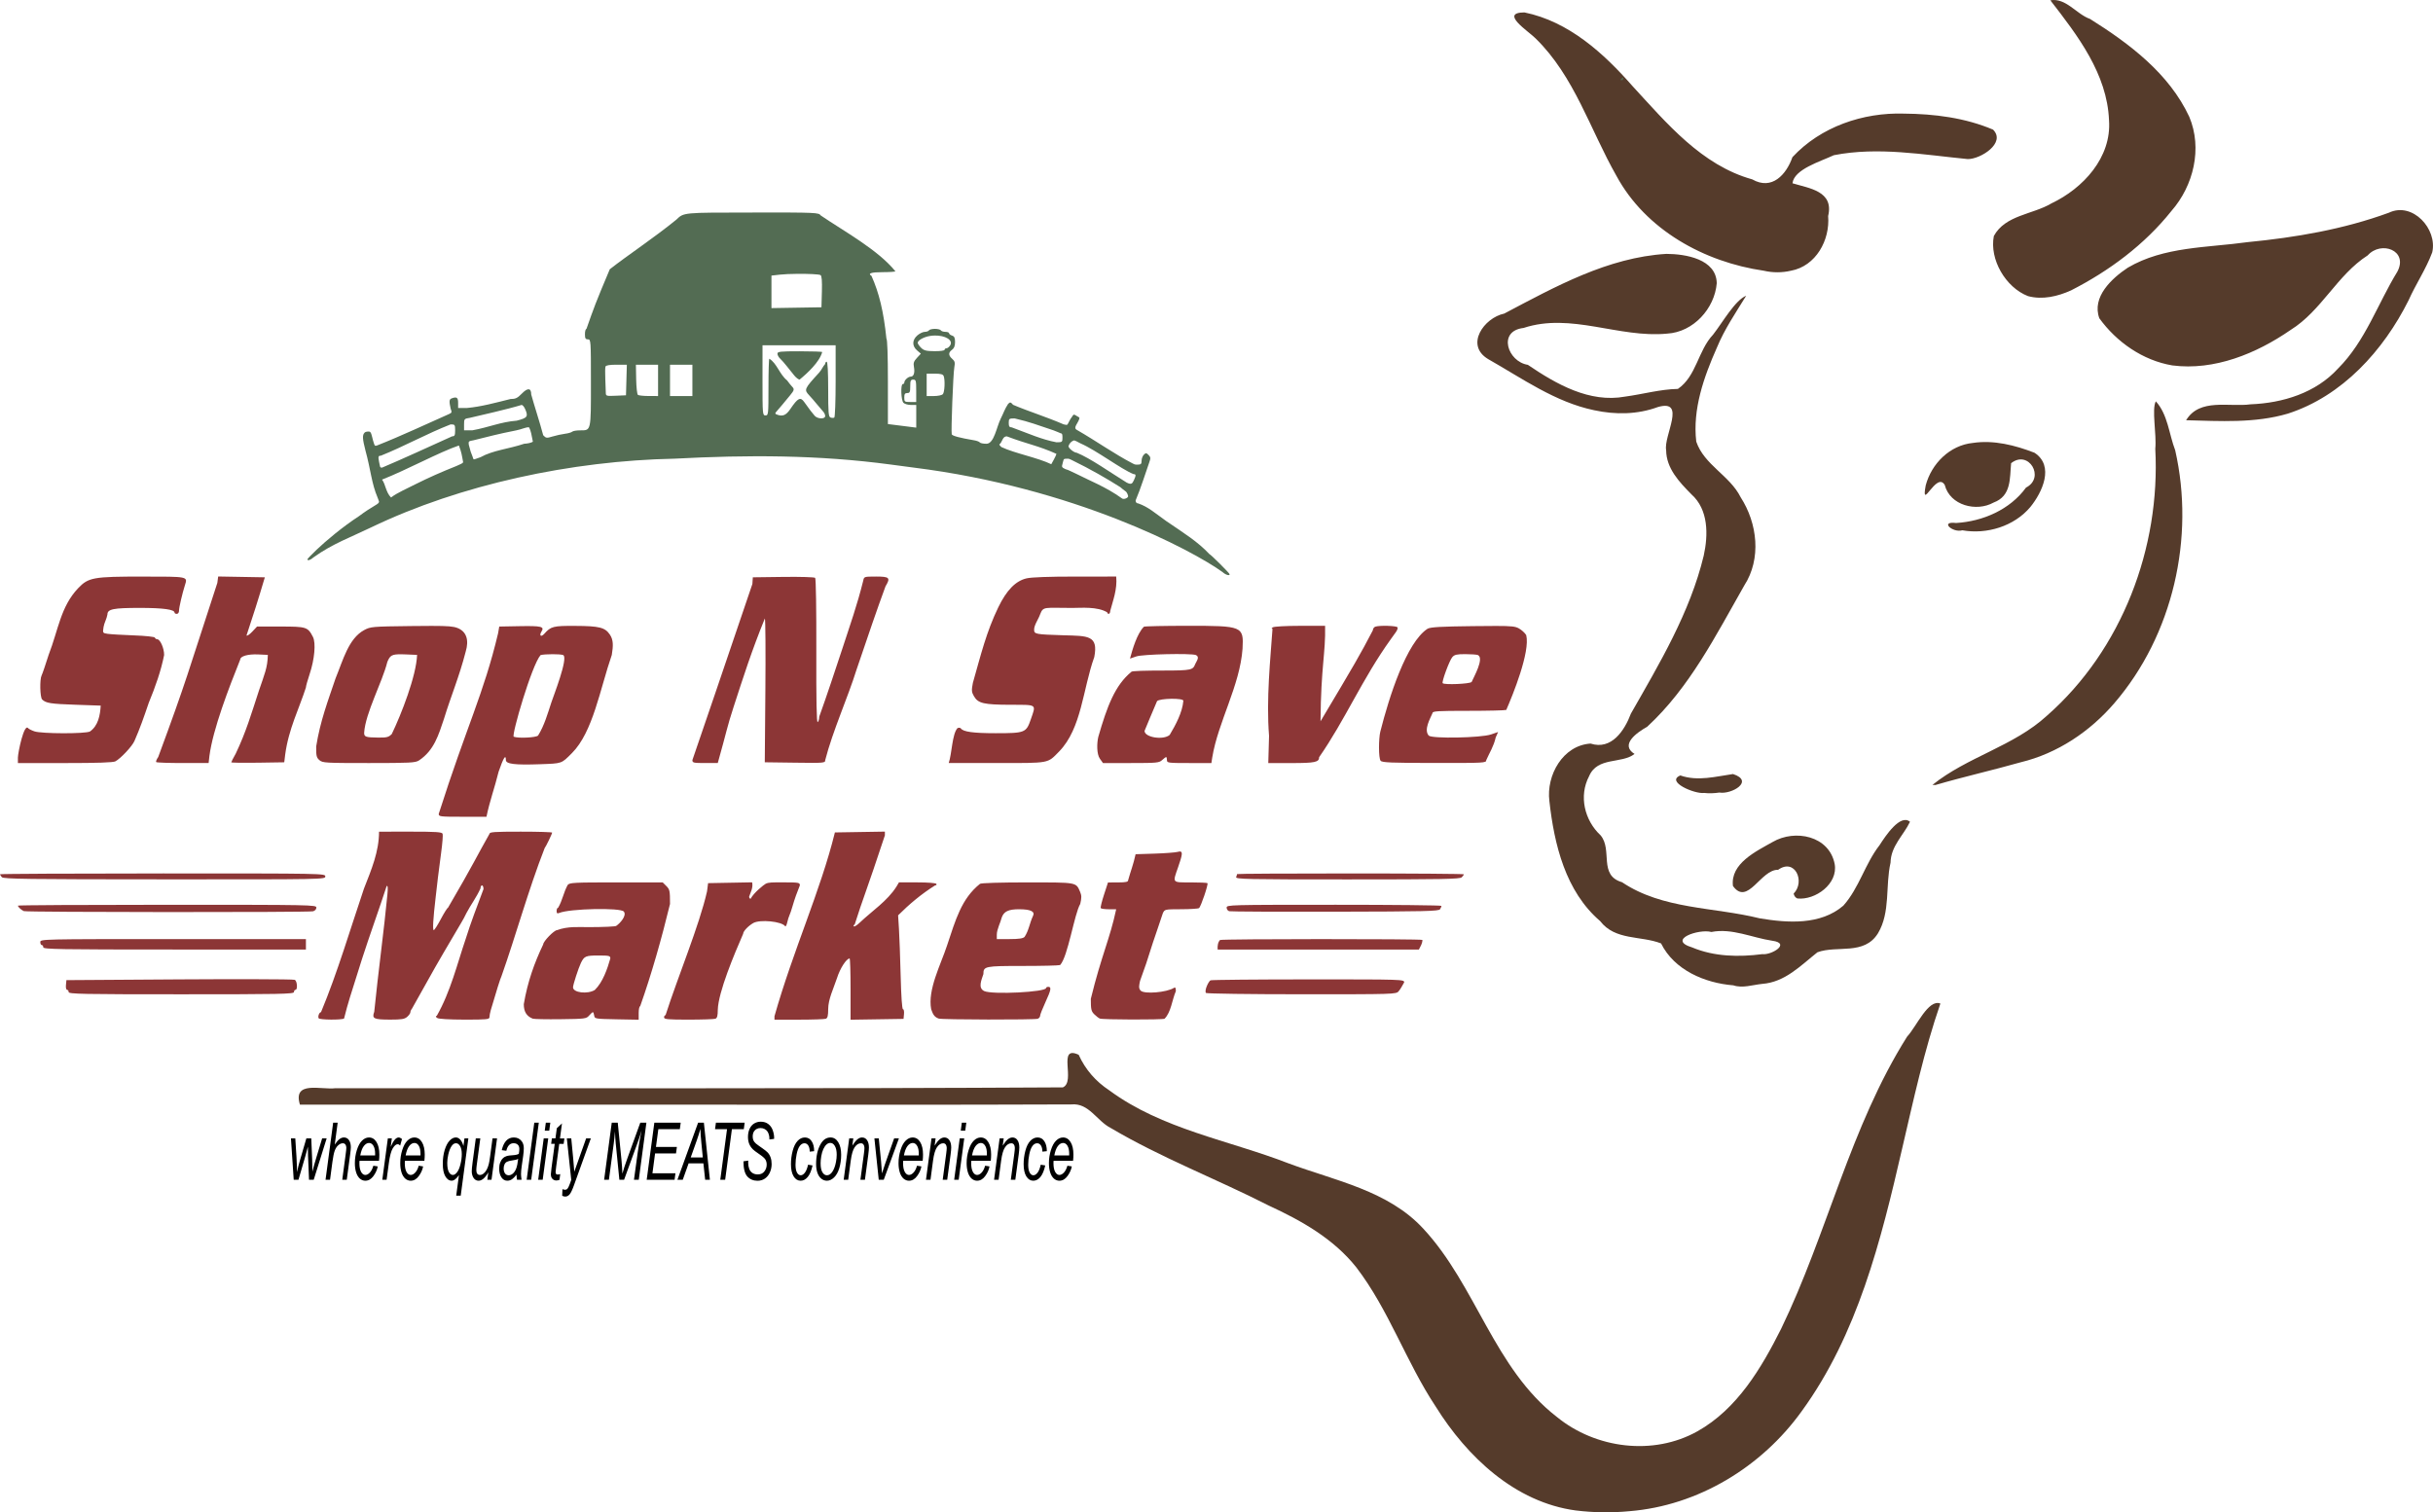 <svg xmlns="http://www.w3.org/2000/svg" width="183.068mm" height="113.819mm" viewBox="0 0 183.068 113.819" version="1.1" id="svg8">
  
  <defs id="defs2"></defs>
  <path id="path1249" style="fill:#8c3636;fill-opacity:1;stroke-width:0.637" d="m 16.416,43.387 -0.062,0.48 c -2.268,6.923 -2.276,7.231 -4.449,13.107 -0.122,0.171 -0.189,0.343 -0.15,0.382 0.039,0.039 0.942,0.071 2.007,0.071 h 1.935 l 0.061,-0.533 c 0.261,-2.015 1.479,-5.17 2.318,-7.257 0,-0.254 0.589,-0.42 1.357,-0.384 l 0.72,0.034 c -0.02,0.964 -0.249,1.449 -0.672,2.695 -0.562,1.713 -0.962,3.098 -1.742,4.733 -0.185,0.328 -0.337,0.624 -0.337,0.657 0,0.033 0.897,0.047 1.993,0.03 l 1.993,-0.031 0.071,-0.58 c 0.254,-1.926 1.055,-3.474 1.557,-5.042 0,-0.097 0.127,-0.556 0.283,-1.019 0.371,-1.106 0.481,-2.345 0.248,-2.796 -0.387,-0.748 -0.488,-0.78 -2.437,-0.78 h -1.769 l -0.356,0.381 c -0.195,0.209 -0.392,0.341 -0.436,0.293 0.491,-1.48 0.875,-2.674 1.379,-4.379 l -1.757,-0.031 z m -5.66,0.006 c -3.744,0 -4.098,0.063 -4.874,0.873 -1.326,1.398 -1.488,3.125 -2.223,5.022 -0.234,0.741 -0.471,1.435 -0.527,1.542 -0.153,0.296 -0.124,1.651 0.039,1.812 0.282,0.278 0.626,0.333 2.498,0.397 l 1.909,0.066 c -0.046,0.733 -0.188,1.511 -0.809,1.947 -0.34,0.182 -3.652,0.174 -4.179,-0.01 -0.221,-0.077 -0.433,-0.185 -0.473,-0.239 -0.305,-0.385 -0.759,1.803 -0.77,2.212 v 0.413 h 3.544 c 2.444,0 3.62,-0.04 3.789,-0.128 0.394,-0.207 1.262,-1.131 1.434,-1.528 0.414,-0.942 0.712,-1.794 1.078,-2.875 0.502,-1.216 0.923,-2.414 1.158,-3.601 0,-0.515 -0.296,-1.186 -0.524,-1.187 -0.072,-3.3e-4 -0.148,-0.053 -0.169,-0.117 -0.023,-0.069 -0.681,-0.14 -1.61,-0.174 -0.864,-0.032 -1.741,-0.084 -1.949,-0.116 -0.375,-0.057 -0.377,-0.062 -0.303,-0.527 0.049,-0.298 0.23,-0.592 0.288,-0.923 0,-0.412 0.43,-0.501 2.439,-0.501 1.761,0 2.613,0.117 2.613,0.359 0,0.049 0.076,0.09 0.168,0.09 0.098,0 0.168,-0.102 0.168,-0.245 0,-0.238 0.242,-1.278 0.447,-1.924 0.206,-0.649 0.262,-0.637 -3.165,-0.637 z m 55.143,0 c -0.875,0 -0.885,0.003 -0.946,0.309 -0.474,1.895 -0.96,3.239 -1.578,5.137 -0.514,1.55 -1.168,3.539 -1.733,5.102 0,0.182 -0.053,0.363 -0.117,0.403 -0.081,0.05 -0.112,-1.605 -0.102,-5.339 0.009,-3.136 -0.028,-5.454 -0.087,-5.514 -0.057,-0.057 -1.117,-0.089 -2.396,-0.072 l -2.294,0.03 -0.035,0.505 c -2.63,7.756 -3.154,9.281 -4.512,13.249 0,0.207 0.075,0.224 0.954,0.224 h 0.955 c 0.681,-2.415 0.683,-2.661 1.187,-4.211 0.732,-2.254 1.366,-4.245 2.356,-6.671 0.046,0.074 0.063,2.54 0.038,5.48 l -0.044,5.346 2.274,0.03 c 2.217,0.03 2.274,0.025 2.274,-0.196 0.556,-2.174 1.704,-4.712 2.358,-6.811 0.842,-2.49 1.577,-4.637 2.178,-6.266 0.392,-0.648 0.306,-0.736 -0.728,-0.736 z m 15.008,0 c -1.987,0 -3.285,0.047 -3.66,0.134 -0.825,0.19 -1.509,0.89 -2.132,2.18 -0.902,1.868 -1.306,3.554 -1.913,5.689 -0.109,0.571 -0.099,0.692 0.087,1.011 0.309,0.531 0.734,0.629 2.754,0.636 2.027,0.007 1.919,-0.07 1.519,1.096 -0.346,1.008 -0.436,1.043 -2.648,1.043 -1.677,0 -2.445,-0.106 -2.614,-0.359 -0.036,-0.054 -0.149,-0.065 -0.253,-0.026 -0.41,0.444 -0.421,1.932 -0.662,2.63 h 3.61 c 4.043,0 3.799,0.045 4.696,-0.866 1.699,-1.745 1.778,-4.685 2.647,-7.113 0.314,-1.64 -0.468,-1.585 -2.313,-1.636 -2.143,-0.068 -2.214,-0.082 -2.214,-0.436 0.004,-0.349 0.332,-0.785 0.449,-1.136 0.241,-0.629 0.319,-0.482 2.436,-0.486 0.657,-3.4e-4 1.87,-0.12 2.617,0.333 0,0.062 0.05,0.112 0.112,0.112 0.062,0 0.113,-0.101 0.113,-0.225 0.199,-0.77 0.542,-1.608 0.449,-2.582 z m 18.799,3.705 -1.881,0.002 c -1.034,10e-4 -1.956,0.051 -2.049,0.111 -0.112,0.073 -0.122,0.109 -0.028,0.111 -0.154,2.246 -0.482,5.281 -0.26,8.058 l -0.058,2.049 h 1.753 c 1.762,0 2.074,-0.066 2.074,-0.441 1.94,-2.782 3.261,-5.921 5.389,-8.878 0.093,-0.138 0.26,-0.371 0.372,-0.518 0.112,-0.147 0.172,-0.318 0.134,-0.38 -0.075,-0.122 -1.383,-0.158 -1.676,-0.045 -0.098,0.037 -0.178,0.159 -0.178,0.27 -1.011,1.932 -1.288,2.401 -3.937,6.848 0.032,-4.16 0.388,-5.089 0.345,-7.186 z m -10.373,3.3e-4 c -1.695,0 -3.162,0.031 -3.26,0.068 -0.521,0.522 -0.859,1.7 -1.048,2.4 0.015,-0.001 0.23,-0.074 0.477,-0.163 0.46,-0.166 4.1,-0.25 4.482,-0.104 0.311,0.143 0.051,0.456 -0.047,0.67 -0.18,0.448 -0.238,0.497 -2.406,0.497 -1.315,0 -2.401,0.026 -2.401,0.097 -1.229,1.005 -1.826,2.587 -2.491,4.899 -0.11,0.464 -0.13,1.287 0.12,1.639 l 0.232,0.326 h 2.105 c 1.949,0 2.122,-0.016 2.346,-0.224 0.133,-0.124 0.268,-0.225 0.302,-0.225 0.034,0 0.061,0.101 0.061,0.225 0,0.214 0.075,0.224 1.672,0.224 h 1.673 l 0.064,-0.421 c 0.439,-2.677 2.082,-5.401 2.28,-8.197 0.087,-1.681 0.012,-1.712 -4.16,-1.712 z m -46.051,0.006 c -1.661,-0.007 -1.828,0.036 -2.327,0.595 -0.247,0.276 -0.407,0.144 -0.209,-0.172 0.234,-0.374 -0.006,-0.432 -1.668,-0.401 l -1.513,0.028 -0.086,0.505 c -1.083,4.561 -2.352,6.946 -4.467,13.593 0,0.207 0.093,0.218 1.796,0.218 h 1.796 c 0.241,-1.182 0.613,-2.167 0.914,-3.394 0.362,-1.048 0.545,-1.344 0.545,-0.879 0,0.305 0.67,0.387 2.586,0.318 1.665,-0.06 1.58,-0.03 2.388,-0.838 1.583,-1.586 2.111,-4.824 2.997,-7.389 0.113,-0.689 0.127,-1.125 -0.144,-1.527 -0.363,-0.54 -0.794,-0.649 -2.61,-0.656 z m -10.788,0.001 c -0.416,-1e-4 -0.93,0.004 -1.57,0.012 -2.927,0.035 -3.037,0.045 -3.52,0.302 -1.184,0.638 -1.593,2.275 -2.155,3.635 -0.575,1.703 -1.154,3.21 -1.458,5.125 -0.007,0.707 0.025,0.84 0.244,1.03 0.238,0.206 0.445,0.218 3.719,0.218 3.111,0 3.499,-0.02 3.772,-0.196 1.146,-0.76 1.477,-1.938 1.876,-3.116 0.529,-1.73 1.152,-3.18 1.636,-5.061 0.273,-0.9 0.052,-1.536 -0.624,-1.794 -0.299,-0.114 -0.674,-0.155 -1.922,-0.155 z m 80.007,0.005 c -0.43,1.4e-4 -0.976,0.005 -1.68,0.013 -2.361,0.027 -3.161,0.071 -3.397,0.191 -1.592,1.018 -2.908,5.149 -3.565,7.755 -0.124,0.496 -0.144,1.995 0.028,2.19 0.116,0.132 0.817,0.16 4.042,0.163 3.789,0.004 3.902,-0.002 3.902,-0.213 0.263,-0.593 0.56,-1.035 0.712,-1.707 l 0.179,-0.409 -0.53,0.182 c -0.758,0.26 -4.446,0.329 -4.687,0.088 -0.392,-0.441 0.107,-1.275 0.284,-1.697 0,-0.145 0.373,-0.168 2.686,-0.168 1.477,0 2.765,-0.031 2.863,-0.068 0.481,-1.099 1.816,-4.377 1.501,-5.632 -0.101,-0.166 -0.351,-0.393 -0.557,-0.506 -0.255,-0.14 -0.493,-0.183 -1.782,-0.183 z m -2.251,2.121 c 0.428,0 0.858,0.031 0.955,0.068 0.492,0.25 -0.32,1.668 -0.473,2.026 -0.148,0.149 -2.042,0.229 -2.178,0.093 -0.091,-0.091 0.503,-1.706 0.722,-1.96 0.161,-0.187 0.332,-0.227 0.973,-0.227 z m -68.686,0.004 c 0.356,-5e-4 0.7,0.021 0.813,0.065 0.406,0.204 -0.748,3.122 -0.896,3.581 -0.26,0.792 -0.526,1.732 -0.995,2.478 -0.157,0.157 -1.501,0.22 -1.833,0.086 -0.17,-0.129 1.357,-5.389 2.021,-6.142 0.165,-0.044 0.533,-0.067 0.889,-0.067 z m -11.33,0.007 c 0.108,0.002 0.229,0.006 0.365,0.012 l 0.784,0.034 c -0.058,1.59 -1.199,4.495 -1.904,5.956 -0.241,0.241 -0.372,0.275 -1.038,0.267 -0.925,-0.011 -1.045,-0.053 -1.041,-0.365 0.097,-1.491 1.359,-3.788 1.744,-5.326 0.202,-0.489 0.331,-0.591 1.09,-0.577 z m 57.897,3.35 c 0.468,-0.007 0.909,0.04 0.909,0.146 -0.07,0.879 -0.588,1.837 -1.028,2.572 -0.478,0.415 -1.892,0.189 -1.892,-0.302 0.253,-0.608 0.627,-1.518 0.942,-2.242 0.107,-0.107 0.601,-0.167 1.069,-0.174 z m -21.548,9.996 -1.881,0.031 -1.881,0.031 c -1.079,4.392 -3.148,8.879 -4.547,13.835 v 0.256 h 1.843 c 1.014,0 1.923,-0.031 2.021,-0.068 0.134,-0.051 0.178,-0.23 0.178,-0.73 0.004,-0.741 0.392,-1.524 0.664,-2.332 0.226,-0.723 0.709,-1.474 0.948,-1.474 0.04,0 0.072,1.037 0.072,2.304 v 2.304 l 1.993,-0.031 1.993,-0.031 0.035,-0.365 c 0.019,-0.201 -0.015,-0.365 -0.077,-0.365 -0.069,0 -0.136,-0.958 -0.174,-2.498 -0.035,-1.374 -0.092,-2.964 -0.128,-3.532 l -0.065,-1.034 c 0.835,-0.835 1.761,-1.616 2.788,-2.255 0.088,0 0.129,-0.051 0.09,-0.113 -0.04,-0.065 -0.648,-0.112 -1.442,-0.112 h -1.372 l -0.189,0.32 c -0.685,1.084 -1.839,1.831 -2.76,2.708 -0.206,0.198 -0.408,0.324 -0.449,0.279 -0.041,-0.045 -0.012,-0.104 0.065,-0.131 0.629,-1.991 0.885,-2.501 2.274,-6.715 z m -38.063,0.005 c 0,1.493 -0.557,2.816 -1.137,4.293 -0.975,2.88 -1.998,6.344 -3.23,9.293 -0.131,0 -0.255,0.328 -0.174,0.459 0.075,0.121 1.737,0.135 1.91,0.016 0.326,-1.282 0.395,-1.452 1.344,-4.462 0.57,-1.777 1.288,-3.741 1.86,-5.508 0.087,-0.054 0.103,0.135 0.056,0.639 -0.243,2.588 -0.697,5.889 -0.99,8.825 -0.187,0.518 -0.045,0.588 1.214,0.589 0.838,10e-4 1.065,-0.036 1.263,-0.208 0.133,-0.115 0.242,-0.269 0.242,-0.341 0,-0.073 0.052,-0.193 0.116,-0.268 1.652,-2.966 1.9,-3.4 3.252,-5.693 0.352,-0.623 0.591,-0.955 0.853,-1.515 0.322,-0.615 0.747,-1.165 1.056,-1.853 0,-0.124 0.05,-0.225 0.112,-0.225 0.062,0 0.113,0.127 0.113,0.281 -0.48,1.283 -0.959,2.522 -1.353,3.788 -0.616,1.808 -1.125,3.929 -2.156,5.738 -0.106,0.043 -0.099,0.086 0.028,0.176 0.102,0.072 0.907,0.119 2.049,0.121 1.687,0.002 1.881,-0.018 1.881,-0.187 0,-0.104 0.045,-0.344 0.1,-0.533 0.401,-1.378 0.722,-2.395 0.808,-2.561 1.052,-2.97 2.023,-6.505 3.245,-9.63 0.08,-0.079 0.562,-1.076 0.562,-1.163 0,-0.04 -1.061,-0.072 -2.358,-0.072 -2.021,0 -2.358,0.024 -2.358,0.168 -0.898,1.575 -1.189,2.255 -3.12,5.558 -0.048,0 -0.288,0.379 -0.533,0.842 -0.245,0.463 -0.487,0.842 -0.538,0.842 -0.097,0 -0.049,-0.841 0.142,-2.47 0.062,-0.525 0.141,-1.207 0.175,-1.516 0.035,-0.309 0.142,-1.133 0.237,-1.832 0.096,-0.699 0.146,-1.343 0.112,-1.432 -0.051,-0.132 -0.477,-0.161 -2.423,-0.161 z m 60.282,1.492 c -0.047,-0.004 -0.108,0.007 -0.184,0.028 -0.17,0.047 -0.953,0.106 -1.74,0.132 l -1.432,0.045 c -0.165,0.772 -0.361,1.236 -0.561,1.956 0,0.128 -0.168,0.165 -0.758,0.167 l -0.758,0.003 -0.3,0.921 c -0.165,0.507 -0.276,0.96 -0.246,1.008 0.03,0.048 0.303,0.087 0.608,0.087 h 0.555 c -0.466,2.21 -1.114,3.483 -1.909,6.742 0,0.794 0.032,0.935 0.259,1.162 0.142,0.142 0.332,0.288 0.421,0.323 v -3.3e-4 c 0.22,0.087 4.646,0.099 4.868,0.013 0.495,-0.496 0.555,-1.388 0.851,-2.078 0,-0.243 -0.039,-0.312 -0.14,-0.247 -0.539,0.346 -2.229,0.489 -2.506,0.212 -0.182,-0.182 -0.113,-0.422 -0.048,-0.738 0.414,-1.148 0.513,-1.424 0.962,-2.863 0.214,-0.652 0.49,-1.414 0.751,-2.222 0.14,-0.301 0.145,-0.302 1.375,-0.305 0.679,-10e-4 1.286,-0.04 1.349,-0.085 0.14,-0.101 0.714,-1.799 0.635,-1.878 -0.031,-0.031 -0.604,-0.057 -1.273,-0.057 -1.408,0 -1.357,0.062 -0.936,-1.145 0.306,-0.877 0.361,-1.164 0.156,-1.181 z m -76.562,1.652 C 5.507,65.737 0,65.765 0,65.798 c 0,0.034 0.063,0.133 0.14,0.22 0.12,0.136 1.933,0.16 12.239,0.163 12.025,0.004 12.098,0.003 12.098,-0.22 0,-0.223 -0.075,-0.225 -12.238,-0.225 z m 89.375,0 c -4.693,0 -8.533,0.021 -8.533,0.047 0,0.026 -0.031,0.127 -0.068,0.224 -0.062,0.161 0.722,0.178 8.373,0.178 7.166,0 8.465,-0.024 8.601,-0.16 0.088,-0.088 0.161,-0.189 0.161,-0.225 0,-0.035 -3.84,-0.064 -8.534,-0.064 z m -45.024,0.668 -1.656,0.031 -1.656,0.031 -0.079,0.617 c -0.579,2.566 -2.205,6.45 -3.121,9.319 -0.062,0 -0.112,0.076 -0.112,0.168 0,0.143 0.28,0.168 1.843,0.168 1.014,0 1.923,-0.031 2.021,-0.068 0.132,-0.051 0.178,-0.225 0.178,-0.674 0.039,-1.331 1.241,-4.185 1.909,-5.719 0,-0.189 0.375,-0.587 0.762,-0.809 0.5,-0.286 2.141,-0.124 2.397,0.237 0.04,0.056 0.109,-0.068 0.155,-0.275 0.045,-0.207 0.122,-0.453 0.17,-0.548 0.048,-0.095 0.151,-0.4 0.23,-0.678 0.151,-0.527 0.354,-1.091 0.553,-1.572 0,-0.212 -0.075,-0.225 -1.291,-0.225 -0.786,0 -1.073,-0.009 -1.291,0.112 -0.114,0.056 -0.891,0.667 -1.123,1.123 -0.062,0 -0.112,-0.073 -0.112,-0.162 0.109,-0.329 0.312,-0.661 0.225,-1.079 z m -10.228,0.006 c -3.203,0 -3.514,0.017 -3.651,0.196 -0.315,0.579 -0.393,1.167 -0.718,1.712 -0.062,0 -0.112,0.106 -0.112,0.237 0,0.182 0.045,0.217 0.196,0.154 0.781,-0.327 4.608,-0.41 4.86,-0.106 0.248,0.306 -0.295,0.895 -0.565,1.075 0,0.055 -0.96,0.099 -2.133,0.099 -0.67,8.4e-4 -1.524,-0.075 -2.323,0.225 -0.224,0 -1.045,0.846 -1.045,1.076 -0.663,1.385 -1.176,2.816 -1.46,4.498 0,0.566 0.211,0.907 0.674,1.088 0.093,0.037 1.036,0.056 2.096,0.042 1.844,-0.023 1.937,-0.035 2.146,-0.277 0.12,-0.139 0.247,-0.253 0.282,-0.253 0.035,0 0.079,0.114 0.099,0.253 0.035,0.247 0.071,0.253 1.692,0.284 l 1.656,0.031 v -0.508 c 0,-0.28 0.051,-0.508 0.113,-0.508 0.868,-2.455 1.63,-5.156 2.245,-7.696 0,-0.988 -0.021,-1.093 -0.275,-1.347 l -0.276,-0.276 z m 30.944,0 c -2.038,0 -3.489,0.044 -3.57,0.108 -1.404,1.127 -1.831,2.708 -2.486,4.664 -0.46,1.403 -1.466,3.305 -1.186,4.772 0.116,0.308 0.185,0.571 0.563,0.703 0.223,0.088 7.23,0.101 7.456,0.015 0.098,-0.037 0.178,-0.138 0.178,-0.224 0,-0.086 0.177,-0.539 0.393,-1.007 0.432,-0.936 0.477,-1.171 0.224,-1.171 -0.093,0 -0.168,0.039 -0.168,0.087 0,0.309 -4.044,0.51 -4.654,0.232 -0.499,-0.234 -0.195,-0.863 -0.062,-1.281 0,-0.589 0.101,-0.61 2.958,-0.61 1.451,0 2.717,-0.031 2.815,-0.068 0.59,-0.634 1.062,-3.831 1.514,-4.601 0.106,-0.451 0.105,-0.64 -0.007,-0.898 -0.321,-0.744 -0.185,-0.72 -3.969,-0.72 z m -64.73,1.684 c -6.175,0 -11.228,0.029 -11.228,0.064 0,0.098 0.264,0.341 0.451,0.414 0.222,0.087 21.428,0.099 21.752,0.013 0.149,-0.04 0.253,-0.155 0.253,-0.279 0,-0.206 -0.307,-0.212 -11.228,-0.212 z m 87.803,0 c -7.907,0 -8.084,0.005 -8.084,0.216 0,0.119 0.088,0.24 0.196,0.269 0.108,0.029 3.697,0.045 7.976,0.036 6.781,-0.014 7.793,-0.038 7.886,-0.185 0.059,-0.093 0.107,-0.206 0.108,-0.253 0.001,-0.046 -3.636,-0.084 -8.082,-0.084 z m -23.696,0.337 c 0.869,0 1.22,0.173 1.038,0.513 -0.255,0.544 -0.304,1.075 -0.631,1.569 -0.117,0.117 -0.434,0.163 -1.125,0.163 h -0.963 v -0.337 c 0.004,-0.401 0.271,-0.883 0.374,-1.295 0.165,-0.441 0.482,-0.614 1.306,-0.614 z m -63.659,2.246 c -9.918,0 -9.993,0.002 -9.993,0.224 0,0.124 0.05,0.225 0.112,0.225 0.062,0 0.112,0.076 0.112,0.168 0,0.148 1.173,0.168 9.881,0.168 h 9.881 v -0.393 -0.393 z m 86.441,10e-4 c -3.769,0.001 -7.555,0.024 -7.667,0.067 -0.161,0.173 -0.201,0.445 -0.178,0.718 h 7.571 7.571 c 0.13,-0.26 0.258,-0.444 0.266,-0.723 -0.043,-0.043 -3.795,-0.063 -7.563,-0.061 z m -54.449,1.234 c 0.831,0 0.906,0.019 0.906,0.225 -0.219,0.768 -0.563,1.784 -1.17,2.371 -0.55,0.335 -1.637,0.201 -1.637,-0.202 0,-0.191 0.408,-1.45 0.593,-1.832 0.25,-0.514 0.361,-0.562 1.308,-0.562 z m -26.063,1.782 c -0.641,-0.001 -1.356,-0.001 -2.126,3.4e-4 -1.026,0.002 -2.148,0.007 -3.318,0.015 l -8.513,0.056 -0.035,0.365 c -0.02,0.205 0.017,0.365 0.084,0.365 0.066,0 0.119,0.076 0.119,0.168 0,0.148 1.017,0.168 8.477,0.168 7.46,0 8.477,-0.02 8.477,-0.168 0,-0.093 0.051,-0.168 0.113,-0.168 0.174,0 0.132,-0.651 -0.048,-0.752 -0.05,-0.028 -1.306,-0.045 -3.23,-0.049 z m 79.544,0.016 c -3.937,8.4e-4 -7.272,0.032 -7.411,0.069 -0.126,0.043 -0.479,0.73 -0.349,0.952 0.084,0.053 3.337,0.098 7.229,0.098 6.952,0.002 7.08,-0.002 7.27,-0.224 0.177,-0.21 0.284,-0.449 0.418,-0.672 0,-0.222 -0.074,-0.224 -7.158,-0.223 z"></path>
  <g style="font-style:italic;font-size:7.545px;line-height:1;font-family:Arial;-inkscape-font-specification:'Arial Italic';text-align:center;letter-spacing:0px;word-spacing:0px;text-anchor:middle;stroke-width:0.265" id="text1122" transform="matrix(0.509,0,0,0.796,127.161,12.979)" aria-label="where quality MEATS convenience">
    <path id="path298" d="m -206.406,95.242 -0.409,-3.912 h 0.641 l 0.177,1.757 0.07,0.987 q 0.007,0.111 0.022,0.446 0.111,-0.376 0.188,-0.575 0.077,-0.203 0.247,-0.575 l 0.932,-2.041 h 0.726 l 0.129,1.956 q 0.029,0.446 0.037,1.19 0.184,-0.494 0.6,-1.37 l 0.84,-1.776 h 0.667 l -1.912,3.912 h -0.693 l -0.147,-2.295 q -0.015,-0.214 -0.022,-0.833 -0.151,0.394 -0.357,0.851 l -1.035,2.277 z"></path>
    <path id="path300" d="m -201.702,95.242 1.127,-5.401 h 0.667 l -0.431,2.074 q 0.372,-0.361 0.693,-0.516 0.321,-0.158 0.659,-0.158 0.486,0 0.755,0.258 0.269,0.254 0.269,0.674 0,0.206 -0.118,0.759 l -0.483,2.31 h -0.667 l 0.497,-2.369 q 0.107,-0.516 0.107,-0.648 0,-0.192 -0.133,-0.313 -0.133,-0.122 -0.383,-0.122 -0.361,0 -0.689,0.192 -0.328,0.188 -0.516,0.519 -0.184,0.328 -0.339,1.061 l -0.35,1.68 z"></path>
    <path id="path302" d="m -194.632,93.913 0.648,0.066 q -0.14,0.483 -0.645,0.917 -0.501,0.435 -1.197,0.435 -0.435,0 -0.799,-0.199 -0.361,-0.203 -0.553,-0.586 -0.188,-0.383 -0.188,-0.873 0,-0.641 0.295,-1.241 0.298,-0.604 0.77,-0.895 0.472,-0.295 1.02,-0.295 0.7,0 1.116,0.435 0.42,0.435 0.42,1.186 0,0.287 -0.052,0.589 h -2.881 q -0.015,0.114 -0.015,0.206 0,0.549 0.251,0.84 0.254,0.287 0.619,0.287 0.343,0 0.674,-0.225 0.332,-0.225 0.516,-0.648 z m -1.938,-0.969 h 2.196 q 0.004,-0.103 0.004,-0.147 0,-0.501 -0.251,-0.766 -0.251,-0.269 -0.645,-0.269 -0.427,0 -0.781,0.295 -0.35,0.295 -0.523,0.888 z"></path>
    <path id="path304" d="m -193.31,95.242 0.818,-3.912 h 0.589 l -0.166,0.799 q 0.302,-0.453 0.589,-0.67 0.291,-0.217 0.593,-0.217 0.199,0 0.49,0.144 l -0.273,0.619 q -0.173,-0.125 -0.379,-0.125 -0.35,0 -0.718,0.39 -0.368,0.39 -0.578,1.404 l -0.332,1.569 z"></path>
    <path id="path306" d="m -187.924,93.913 0.648,0.066 q -0.14,0.483 -0.645,0.917 -0.501,0.435 -1.197,0.435 -0.435,0 -0.799,-0.199 -0.361,-0.203 -0.553,-0.586 -0.188,-0.383 -0.188,-0.873 0,-0.641 0.295,-1.241 0.298,-0.604 0.77,-0.895 0.472,-0.295 1.02,-0.295 0.7,0 1.116,0.435 0.42,0.435 0.42,1.186 0,0.287 -0.052,0.589 h -2.881 q -0.015,0.114 -0.015,0.206 0,0.549 0.251,0.84 0.254,0.287 0.619,0.287 0.343,0 0.674,-0.225 0.332,-0.225 0.516,-0.648 z m -1.938,-0.969 h 2.196 q 0.004,-0.103 0.004,-0.147 0,-0.501 -0.251,-0.766 -0.251,-0.269 -0.645,-0.269 -0.427,0 -0.781,0.295 -0.35,0.295 -0.523,0.888 z"></path>
    <path id="path308" d="m -181.978,94.8 q -0.571,0.53 -1.094,0.53 -0.545,0 -0.921,-0.413 -0.376,-0.416 -0.376,-1.179 0,-0.729 0.284,-1.319 0.287,-0.589 0.729,-0.884 0.446,-0.295 0.917,-0.295 0.357,0 0.648,0.203 0.295,0.199 0.475,0.604 l 0.151,-0.718 h 0.575 l -1.127,5.412 h -0.667 z m -1.731,-1.149 q 0,0.578 0.239,0.858 0.239,0.276 0.597,0.276 0.302,0 0.608,-0.251 0.309,-0.251 0.505,-0.752 0.199,-0.501 0.199,-0.969 0,-0.479 -0.247,-0.752 -0.247,-0.273 -0.604,-0.273 -0.35,0 -0.612,0.228 -0.343,0.295 -0.538,0.851 -0.147,0.427 -0.147,0.781 z"></path>
    <path id="path310" d="m -177.639,94.535 q -0.704,0.796 -1.44,0.796 -0.453,0 -0.733,-0.258 -0.276,-0.262 -0.276,-0.637 0,-0.247 0.125,-0.847 l 0.472,-2.258 h 0.667 l -0.523,2.501 q -0.066,0.313 -0.066,0.486 0,0.221 0.133,0.346 0.136,0.122 0.398,0.122 0.28,0 0.545,-0.136 0.269,-0.136 0.46,-0.368 0.195,-0.232 0.317,-0.549 0.081,-0.203 0.188,-0.711 l 0.354,-1.691 h 0.667 l -0.818,3.912 h -0.615 z"></path>
    <path id="path312" d="m -173.476,94.756 q -0.346,0.298 -0.667,0.438 -0.321,0.136 -0.685,0.136 -0.542,0 -0.873,-0.317 -0.332,-0.32 -0.332,-0.818 0,-0.328 0.147,-0.578 0.151,-0.254 0.398,-0.405 0.247,-0.155 0.604,-0.221 0.225,-0.044 0.851,-0.07 0.63,-0.026 0.903,-0.133 0.077,-0.273 0.077,-0.453 0,-0.232 -0.169,-0.365 -0.232,-0.184 -0.678,-0.184 -0.42,0 -0.689,0.188 -0.265,0.184 -0.387,0.527 l -0.674,-0.059 q 0.206,-0.582 0.652,-0.892 0.449,-0.309 1.131,-0.309 0.726,0 1.149,0.346 0.324,0.258 0.324,0.67 0,0.313 -0.092,0.726 l -0.217,0.973 q -0.103,0.464 -0.103,0.755 0,0.184 0.081,0.53 h -0.674 q -0.055,-0.192 -0.077,-0.486 z m 0.247,-1.496 q -0.14,0.055 -0.302,0.085 -0.158,0.029 -0.534,0.063 -0.582,0.052 -0.822,0.133 -0.239,0.077 -0.361,0.251 -0.122,0.173 -0.122,0.383 0,0.28 0.192,0.46 0.195,0.181 0.553,0.181 0.332,0 0.637,-0.173 0.306,-0.177 0.483,-0.49 0.177,-0.313 0.276,-0.892 z"></path>
    <path id="path314" d="m -171.969,95.242 1.127,-5.401 h 0.667 l -1.127,5.401 z"></path>
    <path id="path316" d="m -169.295,90.597 0.158,-0.755 h 0.663 l -0.158,0.755 z m -0.973,4.645 0.818,-3.912 h 0.667 l -0.818,3.912 z"></path>
    <path id="path318" d="m -167.007,94.701 -0.111,0.545 q -0.239,0.063 -0.464,0.063 -0.398,0 -0.634,-0.195 -0.177,-0.147 -0.177,-0.402 0,-0.129 0.096,-0.593 l 0.475,-2.273 h -0.527 l 0.107,-0.516 h 0.527 l 0.203,-0.961 0.763,-0.46 -0.298,1.422 h 0.656 l -0.111,0.516 h -0.652 l -0.453,2.162 q -0.085,0.413 -0.085,0.494 0,0.118 0.066,0.181 0.07,0.063 0.225,0.063 0.221,0 0.394,-0.044 z"></path>
    <path id="path320" d="m -166.719,96.753 0.041,-0.626 q 0.206,0.059 0.402,0.059 0.203,0 0.328,-0.092 0.162,-0.122 0.354,-0.457 l 0.214,-0.383 -0.652,-3.923 h 0.656 l 0.295,1.978 q 0.088,0.586 0.151,1.171 l 1.75,-3.15 h 0.696 l -2.494,4.432 q -0.361,0.648 -0.641,0.858 -0.28,0.21 -0.645,0.21 -0.232,0 -0.453,-0.077 z"></path>
    <path id="path322" d="m -160.519,95.242 1.127,-5.401 h 0.888 l 0.545,3.5 q 0.107,0.689 0.14,1.323 0.225,-0.545 0.752,-1.477 l 1.894,-3.345 h 0.903 l -1.127,5.401 h -0.711 l 0.564,-2.627 q 0.195,-0.91 0.56,-2.041 -0.232,0.527 -0.575,1.135 l -2.011,3.533 h -0.696 l -0.542,-3.463 q -0.074,-0.475 -0.107,-1.109 -0.092,0.711 -0.181,1.127 l -0.718,3.444 z"></path>
    <path id="path324" d="m -154.227,95.242 1.131,-5.401 h 3.898 l -0.129,0.615 h -3.176 l -0.354,1.68 h 3.094 l -0.129,0.615 h -3.094 l -0.39,1.879 h 3.4 l -0.129,0.612 z"></path>
    <path id="path326" d="m -149.685,95.242 3.061,-5.401 h 0.851 l 0.891,5.401 h -0.7 l -0.262,-1.555 h -2.185 l -0.866,1.555 z m 1.967,-2.111 h 1.787 l -0.21,-1.356 q -0.122,-0.807 -0.151,-1.345 -0.184,0.464 -0.538,1.101 z"></path>
    <path id="path328" d="m -143.349,95.242 0.998,-4.785 h -1.772 l 0.129,-0.615 h 4.251 l -0.129,0.615 h -1.757 l -0.998,4.785 z"></path>
    <path id="path330" d="m -139.923,93.496 0.707,-0.066 -0.007,0.188 q 0,0.313 0.144,0.575 0.144,0.258 0.475,0.402 0.332,0.14 0.788,0.14 0.648,0 0.987,-0.284 0.343,-0.284 0.343,-0.648 0,-0.254 -0.181,-0.464 -0.184,-0.206 -1.006,-0.56 -0.637,-0.276 -0.869,-0.424 -0.365,-0.239 -0.538,-0.519 -0.173,-0.284 -0.173,-0.645 0,-0.416 0.228,-0.752 0.228,-0.335 0.667,-0.512 0.442,-0.177 0.995,-0.177 0.659,0 1.113,0.221 0.453,0.221 0.656,0.589 0.206,0.368 0.206,0.704 0,0.033 -0.004,0.111 l -0.696,0.055 q 0,-0.228 -0.041,-0.357 -0.074,-0.225 -0.228,-0.379 -0.155,-0.155 -0.427,-0.247 -0.269,-0.096 -0.604,-0.096 -0.589,0 -0.917,0.265 -0.251,0.203 -0.251,0.538 0,0.199 0.103,0.357 0.103,0.155 0.372,0.306 0.192,0.107 0.91,0.424 0.582,0.258 0.803,0.405 0.295,0.195 0.453,0.475 0.158,0.276 0.158,0.63 0,0.438 -0.269,0.81 -0.265,0.368 -0.737,0.571 -0.472,0.203 -1.079,0.203 -0.917,0 -1.499,-0.398 -0.578,-0.402 -0.582,-1.44 z"></path>
    <path id="path332" d="m -130.374,93.817 0.667,0.07 q -0.251,0.733 -0.715,1.09 -0.46,0.354 -1.05,0.354 -0.637,0 -1.035,-0.413 -0.394,-0.413 -0.394,-1.153 0,-0.641 0.254,-1.26 0.254,-0.619 0.726,-0.939 0.475,-0.324 1.083,-0.324 0.63,0 0.998,0.357 0.368,0.354 0.368,0.939 l -0.656,0.044 q -0.004,-0.372 -0.217,-0.582 -0.21,-0.21 -0.556,-0.21 -0.402,0 -0.696,0.254 -0.295,0.254 -0.464,0.774 -0.166,0.516 -0.166,0.995 0,0.501 0.221,0.752 0.221,0.251 0.545,0.251 0.324,0 0.619,-0.247 0.298,-0.247 0.468,-0.752 z"></path>
    <path id="path334" d="m -129.184,93.758 q 0,-1.146 0.674,-1.897 0.556,-0.619 1.459,-0.619 0.707,0 1.138,0.442 0.435,0.442 0.435,1.194 0,0.674 -0.273,1.256 -0.273,0.578 -0.777,0.888 -0.501,0.309 -1.057,0.309 -0.457,0 -0.833,-0.195 -0.372,-0.195 -0.571,-0.553 -0.195,-0.357 -0.195,-0.825 z m 0.667,-0.066 q 0,0.553 0.265,0.84 0.265,0.284 0.674,0.284 0.214,0 0.424,-0.085 0.21,-0.088 0.39,-0.265 0.181,-0.177 0.306,-0.402 0.129,-0.228 0.206,-0.49 0.114,-0.365 0.114,-0.7 0,-0.53 -0.269,-0.822 -0.265,-0.295 -0.67,-0.295 -0.313,0 -0.571,0.151 -0.258,0.147 -0.468,0.435 -0.206,0.287 -0.306,0.67 -0.096,0.379 -0.096,0.678 z"></path>
    <path id="path336" d="m -125.106,95.242 0.818,-3.912 h 0.604 l -0.144,0.682 q 0.394,-0.402 0.737,-0.586 0.343,-0.184 0.7,-0.184 0.475,0 0.744,0.258 0.273,0.258 0.273,0.689 0,0.217 -0.096,0.685 l -0.497,2.369 h -0.667 l 0.519,-2.479 q 0.077,-0.361 0.077,-0.534 0,-0.195 -0.136,-0.317 -0.133,-0.122 -0.387,-0.122 -0.512,0 -0.914,0.368 -0.398,0.368 -0.586,1.264 l -0.379,1.82 z"></path>
    <path id="path338" d="m -119.923,95.242 -0.641,-3.912 h 0.648 l 0.335,2.155 q 0.055,0.354 0.136,1.153 0.192,-0.416 0.49,-0.954 l 1.308,-2.354 h 0.704 l -2.24,3.912 z"></path>
    <path id="path340" d="m -114.264,93.913 0.648,0.066 q -0.14,0.483 -0.645,0.917 -0.501,0.435 -1.197,0.435 -0.435,0 -0.799,-0.199 -0.361,-0.203 -0.553,-0.586 -0.188,-0.383 -0.188,-0.873 0,-0.641 0.295,-1.241 0.298,-0.604 0.77,-0.895 0.472,-0.295 1.02,-0.295 0.7,0 1.116,0.435 0.42,0.435 0.42,1.186 0,0.287 -0.052,0.589 h -2.881 q -0.015,0.114 -0.015,0.206 0,0.549 0.251,0.84 0.254,0.287 0.619,0.287 0.343,0 0.674,-0.225 0.332,-0.225 0.516,-0.648 z m -1.938,-0.969 h 2.196 q 0.004,-0.103 0.004,-0.147 0,-0.501 -0.251,-0.766 -0.251,-0.269 -0.645,-0.269 -0.427,0 -0.781,0.295 -0.35,0.295 -0.523,0.888 z"></path>
    <path id="path342" d="m -112.942,95.242 0.818,-3.912 h 0.604 l -0.144,0.682 q 0.394,-0.402 0.737,-0.586 0.343,-0.184 0.7,-0.184 0.475,0 0.744,0.258 0.273,0.258 0.273,0.689 0,0.217 -0.096,0.685 l -0.497,2.369 h -0.667 l 0.519,-2.479 q 0.077,-0.361 0.077,-0.534 0,-0.195 -0.136,-0.317 -0.133,-0.122 -0.387,-0.122 -0.512,0 -0.914,0.368 -0.398,0.368 -0.586,1.264 l -0.379,1.82 z"></path>
    <path id="path344" d="m -107.799,90.597 0.158,-0.755 h 0.663 l -0.158,0.755 z m -0.973,4.645 0.818,-3.912 h 0.667 l -0.818,3.912 z"></path>
    <path id="path346" d="m -104.196,93.913 0.648,0.066 q -0.14,0.483 -0.645,0.917 -0.501,0.435 -1.197,0.435 -0.435,0 -0.799,-0.199 -0.361,-0.203 -0.553,-0.586 -0.188,-0.383 -0.188,-0.873 0,-0.641 0.295,-1.241 0.298,-0.604 0.77,-0.895 0.472,-0.295 1.02,-0.295 0.7,0 1.116,0.435 0.42,0.435 0.42,1.186 0,0.287 -0.052,0.589 h -2.881 q -0.015,0.114 -0.015,0.206 0,0.549 0.251,0.84 0.254,0.287 0.619,0.287 0.343,0 0.674,-0.225 0.332,-0.225 0.516,-0.648 z m -1.938,-0.969 h 2.196 q 0.004,-0.103 0.004,-0.147 0,-0.501 -0.251,-0.766 -0.251,-0.269 -0.645,-0.269 -0.427,0 -0.781,0.295 -0.35,0.295 -0.523,0.888 z"></path>
    <path id="path348" d="m -102.874,95.242 0.818,-3.912 h 0.604 l -0.144,0.682 q 0.394,-0.402 0.737,-0.586 0.343,-0.184 0.7,-0.184 0.475,0 0.744,0.258 0.273,0.258 0.273,0.689 0,0.217 -0.096,0.685 l -0.497,2.369 h -0.667 l 0.519,-2.479 q 0.077,-0.361 0.077,-0.534 0,-0.195 -0.136,-0.317 -0.133,-0.122 -0.387,-0.122 -0.512,0 -0.914,0.368 -0.398,0.368 -0.586,1.264 l -0.379,1.82 z"></path>
    <path id="path350" d="m -95.978,93.817 0.667,0.07 q -0.251,0.733 -0.715,1.09 -0.46,0.354 -1.05,0.354 -0.637,0 -1.035,-0.413 -0.394,-0.413 -0.394,-1.153 0,-0.641 0.254,-1.26 0.254,-0.619 0.726,-0.939 0.475,-0.324 1.083,-0.324 0.63,0 0.998,0.357 0.368,0.354 0.368,0.939 l -0.656,0.044 q -0.004,-0.372 -0.217,-0.582 -0.21,-0.21 -0.556,-0.21 -0.402,0 -0.696,0.254 -0.295,0.254 -0.464,0.774 -0.166,0.516 -0.166,0.995 0,0.501 0.221,0.752 0.221,0.251 0.545,0.251 0.324,0 0.619,-0.247 0.298,-0.247 0.468,-0.752 z"></path>
    <path id="path352" d="m -92.032,93.913 0.648,0.066 q -0.14,0.483 -0.645,0.917 -0.501,0.435 -1.197,0.435 -0.435,0 -0.799,-0.199 -0.361,-0.203 -0.553,-0.586 -0.188,-0.383 -0.188,-0.873 0,-0.641 0.295,-1.241 0.298,-0.604 0.77,-0.895 0.472,-0.295 1.02,-0.295 0.7,0 1.116,0.435 0.42,0.435 0.42,1.186 0,0.287 -0.052,0.589 h -2.881 q -0.015,0.114 -0.015,0.206 0,0.549 0.251,0.84 0.254,0.287 0.619,0.287 0.343,0 0.674,-0.225 0.332,-0.225 0.516,-0.648 z m -1.938,-0.969 h 2.196 q 0.004,-0.103 0.004,-0.147 0,-0.501 -0.251,-0.766 -0.251,-0.269 -0.645,-0.269 -0.427,0 -0.781,0.295 -0.35,0.295 -0.523,0.888 z"></path>
  </g>
  <g transform="matrix(0.637,0,0,0.637,127.161,12.979)" style="font-size:4.939px;line-height:0;font-family:'KG Do You Love Me';-inkscape-font-specification:'KG Do You Love Me';letter-spacing:0px;word-spacing:0px;stroke-width:0.265" id="text1128"></g>
  <g transform="matrix(0.225,0,0,-0.225,6.61,72.296)" id="g1287">
    <g transform="scale(270,162)" id="g1289"></g>
  </g>
  <path style="fill:#553b2b;fill-opacity:1;stroke-width:0.637" d="m 118.568,113.68 c -4.571,-0.614 -8.184,-4.041 -10.536,-7.814 -2.228,-3.355 -3.517,-7.266 -5.971,-10.475 -1.708,-2.157 -4.138,-3.528 -6.596,-4.659 -3.931,-2.007 -8.083,-3.586 -11.887,-5.837 -1.054,-0.531 -1.64,-1.905 -2.971,-1.775 -9.678,0.043 -19.36,0.007 -29.04,0.019 H 22.568 c -0.56,-1.832 1.589,-1.107 2.659,-1.237 18.248,-0.01 36.504,0.041 54.747,-0.065 1.005,-0.426 -0.462,-3.22 1.189,-2.453 0.504,1.114 1.281,2.003 2.305,2.678 3.972,2.933 8.971,3.744 13.485,5.494 3.511,1.309 7.507,2.045 10.153,4.929 3.967,4.281 5.318,10.515 10.047,14.162 2.917,2.381 7.249,2.935 10.569,1.074 2.986,-1.672 4.81,-4.75 6.3,-7.722 3.478,-7.191 5.188,-15.175 9.475,-21.98 0.71,-0.761 1.594,-2.859 2.505,-2.491 -1.232,3.567 -2.026,7.27 -2.884,10.943 -1.583,6.875 -3.342,13.963 -7.565,19.757 -3.003,4.177 -7.781,7.089 -12.943,7.506 -1.344,0.128 -2.702,0.11 -4.043,-0.055 z m 11.846,-39.523 c -2.138,-0.173 -4.432,-1.143 -5.43,-3.155 -1.534,-0.598 -3.447,-0.201 -4.584,-1.681 -2.605,-2.232 -3.457,-5.767 -3.819,-9.037 -0.243,-1.932 1.011,-4.187 3.099,-4.322 1.581,0.509 2.557,-0.982 3.034,-2.252 2.16,-3.787 4.451,-7.615 5.481,-11.892 0.345,-1.566 0.364,-3.466 -0.93,-4.619 -0.904,-0.915 -1.888,-1.947 -1.898,-3.317 -0.204,-1.074 1.565,-3.88 -0.624,-3.247 -1.542,0.568 -3.197,0.584 -4.791,0.24 -2.936,-0.61 -5.414,-2.396 -7.975,-3.847 -1.775,-1.057 -0.31,-3.112 1.208,-3.428 3.827,-2.017 7.783,-4.228 12.201,-4.493 1.444,0.006 3.753,0.389 3.789,2.207 -0.16,1.915 -1.765,3.681 -3.731,3.794 -3.62,0.354 -7.233,-1.607 -10.806,-0.426 -1.983,0.226 -1.194,2.543 0.322,2.775 2.137,1.45 4.638,2.886 7.323,2.391 1.325,-0.177 2.625,-0.552 3.968,-0.579 1.4,-0.959 1.509,-2.884 2.65,-4.088 0.729,-0.936 1.648,-2.582 2.489,-2.925 -0.777,1.263 -1.634,2.517 -2.211,3.921 -0.976,2.199 -1.832,4.625 -1.546,7.059 0.595,1.758 2.525,2.548 3.339,4.186 1.267,1.961 1.578,4.629 0.268,6.652 -2.128,3.73 -4.1,7.671 -7.301,10.623 -0.776,0.435 -2.072,1.352 -0.95,2.045 -0.972,0.765 -2.793,0.194 -3.42,1.675 -0.788,1.495 -0.344,3.326 0.865,4.45 0.921,1.094 -0.181,3.009 1.613,3.529 3.068,2.061 6.903,1.858 10.361,2.719 2.095,0.351 4.572,0.525 6.292,-0.955 1.191,-1.334 1.628,-3.145 2.725,-4.553 0.451,-0.701 1.557,-2.378 2.29,-1.759 -0.487,1.026 -1.441,1.82 -1.464,3.078 -0.401,1.753 0.007,3.715 -0.944,5.312 -1.041,1.687 -3.077,0.885 -4.557,1.431 -1.26,0.996 -2.437,2.253 -4.158,2.379 -0.713,0.071 -1.477,0.346 -2.18,0.106 z m 2.189,-2.347 c 0.691,0.085 2.175,-0.814 0.751,-1.009 -1.526,-0.226 -3.032,-0.965 -4.585,-0.659 -0.928,-0.257 -3.38,0.577 -1.441,1.164 1.658,0.697 3.515,0.732 5.275,0.504 z m 2.358,-4.559 c 0.885,-0.886 0.11,-2.699 -1.167,-1.789 -1.311,-0.039 -2.292,2.754 -3.4,1.218 -0.208,-1.693 1.75,-2.612 2.984,-3.31 1.683,-0.984 4.261,-0.471 4.671,1.663 0.265,1.485 -1.455,2.731 -2.808,2.587 -0.153,-0.059 -0.254,-0.212 -0.279,-0.37 z m -6.737,-7.574 c -0.692,0.101 -2.929,-0.849 -1.788,-1.316 1.308,0.46 2.675,0.076 3.962,-0.106 1.641,0.535 -0.111,1.549 -1.024,1.393 -0.38,0.054 -0.767,0.076 -1.15,0.029 z m 17.179,-0.603 c 2.634,-2.122 6.104,-2.902 8.616,-5.21 5.644,-4.956 8.55,-12.641 8.153,-20.087 0.109,-1.092 -0.285,-2.979 0.04,-3.572 0.903,0.985 0.991,2.468 1.458,3.682 1.496,6.578 -0.162,13.9 -4.58,19.036 -1.838,2.14 -4.283,3.779 -7.041,4.446 -2.127,0.604 -4.295,1.089 -6.411,1.709 l -0.236,-0.003 z m 2.246,-19.163 c -0.717,0.208 -1.732,-0.698 -0.466,-0.551 2.012,-0.119 4.057,-1.003 5.263,-2.665 1.463,-0.745 0.2,-2.883 -1.122,-1.835 -0.11,1.128 0.034,2.465 -1.319,2.962 -1.291,0.724 -3.279,0.221 -3.675,-1.322 -0.621,-1.064 -1.816,2.074 -1.431,0.028 0.436,-1.638 1.815,-3.019 3.544,-3.192 1.578,-0.238 3.181,0.174 4.64,0.738 1.525,0.996 0.578,2.987 -0.311,4.083 -1.222,1.454 -3.275,2.079 -5.122,1.753 z m 16.842,-8.283 c 1.022,-1.691 3.235,-0.976 4.857,-1.2 2.418,-0.095 4.904,-0.858 6.575,-2.694 2.055,-2.049 2.982,-4.875 4.468,-7.297 0.834,-1.6 -1.232,-2.342 -2.234,-1.219 -2.302,1.475 -3.471,4.163 -5.802,5.614 -2.569,1.775 -5.736,3.079 -8.905,2.669 -2.217,-0.377 -4.186,-1.75 -5.488,-3.548 -0.587,-1.6 0.936,-3.007 2.142,-3.807 2.721,-1.602 5.987,-1.498 9.023,-1.924 3.606,-0.35 7.205,-0.963 10.618,-2.212 1.786,-0.852 3.673,1.222 3.266,2.98 -0.464,1.255 -1.237,2.389 -1.783,3.616 -1.883,3.771 -4.984,7.205 -9.084,8.525 -2.48,0.73 -5.103,0.561 -7.654,0.496 z M 152.589,22.284 c -1.686,-0.656 -2.905,-2.764 -2.565,-4.521 0.861,-1.584 2.914,-1.61 4.328,-2.453 2.39,-1.131 4.542,-3.461 4.338,-6.267 -0.143,-3.487 -2.362,-6.375 -4.415,-9.02 1.174,-0.207 1.955,1.042 2.991,1.405 2.966,1.86 5.95,4.107 7.463,7.361 1.002,2.379 0.325,5.184 -1.344,7.09 -2.015,2.53 -4.683,4.513 -7.551,5.976 -1.005,0.454 -2.154,0.726 -3.244,0.43 z m -19.874,-1.909 c -4.472,-0.647 -8.889,-3.074 -11.089,-7.142 -1.976,-3.469 -3.155,-7.48 -6.079,-10.339 -0.554,-0.56 -2.746,-1.95 -0.842,-1.959 3.334,0.683 5.951,3.059 8.13,5.542 2.577,2.797 5.197,5.959 9.012,7.023 1.488,0.849 2.564,-0.366 3.023,-1.672 2.124,-2.291 5.309,-3.375 8.395,-3.277 2.277,0.019 4.591,0.31 6.701,1.205 0.998,1.002 -0.947,2.231 -1.906,2.216 -3.336,-0.323 -6.734,-0.946 -10.073,-0.292 -1.035,0.487 -2.99,1.054 -3.114,2.113 1.269,0.386 3.132,0.587 2.683,2.465 0.152,1.809 -0.919,3.774 -2.802,4.117 -0.668,0.156 -1.373,0.156 -2.041,-7e-4 z" id="path1323"></path>
  <path id="path1344" style="fill:#536c53;stroke-width:0.637" d="m 122.119,5.838 c -0.011,0.003 -0.027,0.011 -0.047,0.024 -0.057,0.039 -0.106,0.096 -0.151,0.163 0.058,0.002 0.117,0.004 0.175,0.007 0.045,-0.115 0.074,-0.207 0.022,-0.195 z M 56.619,15.996 c -5.254,0 -5.161,-0.009 -5.727,0.534 -1.71,1.392 -3.654,2.671 -5.009,3.733 -1.098,2.603 -1.178,2.85 -1.757,4.491 -0.062,0 -0.113,0.177 -0.113,0.393 0,0.318 0.043,0.393 0.225,0.393 0.219,0 0.225,0.075 0.225,3.264 0,3.671 0.019,3.585 -0.812,3.585 -0.27,0 -0.539,0.045 -0.597,0.101 -0.059,0.055 -0.309,0.127 -0.556,0.158 -0.247,0.032 -0.663,0.123 -0.925,0.203 -0.442,0.135 -0.491,0.129 -0.702,-0.097 -0.213,-0.836 -0.701,-2.324 -0.9,-3.063 0,-0.502 -0.263,-0.525 -0.713,-0.062 -0.322,0.332 -0.471,0.402 -0.849,0.402 -1.11,0.277 -2.205,0.578 -3.265,0.674 h -0.674 v -0.393 c 0,-0.399 -0.112,-0.472 -0.496,-0.325 -0.197,0.076 -0.172,0.271 -0.065,0.774 0.09,0.241 0.107,0.303 -0.106,0.393 -1.697,0.75 -3.602,1.651 -5.396,2.358 -0.259,0.105 -0.217,-0.005 -0.34,-0.365 -0.109,-0.407 -0.135,-0.668 -0.306,-0.668 -0.044,0 -0.233,-0.013 -0.327,0.082 -0.178,0.178 -0.165,0.455 0.063,1.343 0.391,1.414 0.461,2.489 0.911,3.537 0.077,0.271 0.226,0.329 -0.048,0.513 -0.473,0.279 -0.933,0.578 -1.345,0.89 -1.246,0.811 -2.496,1.867 -3.182,2.52 -0.386,0.367 -0.702,0.696 -0.702,0.73 0,0.131 0.243,0.054 0.458,-0.146 1.444,-1.038 2.867,-1.541 4.325,-2.25 6.742,-3.242 15.096,-5.023 22.839,-5.177 5.509,-0.291 10.789,-0.293 16.281,0.443 0.463,0.063 1.221,0.164 1.684,0.224 12.099,1.51 20.964,6.203 23.268,7.866 0.222,0.207 0.536,0.304 0.536,0.166 0,-0.078 -1.439,-1.513 -1.517,-1.513 -0.899,-0.954 -1.881,-1.554 -3.248,-2.487 -0.86,-0.61 -1.345,-1.065 -2.109,-1.331 -0.125,0 -0.2,-0.084 -0.2,-0.224 0.395,-0.933 0.734,-2.038 1.029,-2.873 0.11,-0.305 0.102,-0.392 -0.056,-0.549 -0.166,-0.166 -0.206,-0.168 -0.356,-0.019 -0.093,0.093 -0.168,0.298 -0.168,0.457 0,0.246 -0.05,0.289 -0.337,0.289 -0.185,0 -0.22,-0.031 -0.337,-0.091 -1.381,-0.718 -2.681,-1.651 -4.198,-2.526 -0.318,-0.176 0.119,-0.502 0.199,-0.885 -0.031,-0.105 -0.16,-0.11 -0.246,-0.187 -0.195,-0.117 -0.201,-0.099 -0.34,0.123 -0.105,0.123 -0.146,0.243 -0.244,0.412 -0.091,0.158 -0.051,0.199 -0.365,0.122 -1.268,-0.555 -2.585,-0.954 -3.8,-1.471 -0.185,-0.213 -0.223,-0.22 -0.378,-0.064 -0.26,0.391 -0.344,0.696 -0.546,1.089 -0.318,0.628 -0.5,1.904 -1.079,1.906 -0.243,0 -0.47,-0.045 -0.504,-0.1 -0.034,-0.055 -0.226,-0.127 -0.428,-0.161 -1.076,-0.181 -1.645,-0.334 -1.681,-0.45 -0.062,-0.204 0.106,-4.571 0.194,-5.047 0.066,-0.352 0.039,-0.46 -0.158,-0.631 -0.297,-0.258 -0.302,-0.477 -0.013,-0.685 0.155,-0.112 0.225,-0.291 0.225,-0.579 0,-0.318 -0.053,-0.434 -0.225,-0.488 -0.124,-0.039 -0.224,-0.118 -0.224,-0.176 0,-0.058 -0.124,-0.105 -0.274,-0.105 -0.151,0 -0.305,-0.05 -0.343,-0.112 -0.038,-0.062 -0.24,-0.113 -0.449,-0.113 -0.209,0 -0.411,0.051 -0.449,0.113 -0.038,0.062 -0.18,0.112 -0.315,0.112 -0.135,7.7e-5 -0.385,0.119 -0.555,0.265 -0.4,0.344 -0.409,0.801 -0.024,1.132 l 0.285,0.245 -0.294,0.318 c -0.237,0.255 -0.281,0.388 -0.227,0.679 0.082,0.436 -0.014,0.729 -0.237,0.729 -0.192,0 -0.485,0.267 -0.485,0.441 0,0.066 -0.051,0.12 -0.113,0.12 -0.178,0 -0.136,1.227 0.048,1.412 0.088,0.088 0.341,0.16 0.561,0.16 h 0.401 v 0.854 0.853 c -0.715,-0.097 -1.42,-0.183 -2.133,-0.269 v -3.183 c 0,-2.001 -0.042,-3.208 -0.112,-3.252 -0.21,-2.041 -0.552,-3.44 -1.123,-4.716 -0.304,-0.188 -0.024,-0.281 0.842,-0.281 0.525,0 0.955,-0.03 0.955,-0.067 -1.309,-1.619 -3.873,-3.014 -5.614,-4.2 -0.158,-0.219 -0.291,-0.225 -5.135,-0.225 z m 3.362,4.613 c 0.816,-0.006 1.652,0.028 1.76,0.095 0.092,0.057 0.123,0.441 0.101,1.252 l -0.032,1.17 -1.881,0.031 -1.881,0.031 v -1.223 -1.223 l 0.647,-0.073 c 0.313,-0.035 0.796,-0.054 1.285,-0.058 z m 10.344,4.643 c 0.79,-0.017 1.418,0.341 1.169,0.739 -0.076,0.122 -0.201,0.221 -0.279,0.221 -0.078,0 -0.141,0.05 -0.141,0.112 0,0.064 -0.323,0.109 -0.758,0.106 -0.627,-0.006 -0.801,-0.05 -1.011,-0.257 -0.139,-0.137 -0.253,-0.305 -0.253,-0.373 0,-0.188 0.456,-0.443 0.926,-0.517 0.117,-0.019 0.234,-0.029 0.346,-0.031 z m -12.95,0.736 h 2.751 2.751 v 2.688 c 0,1.493 -0.045,2.716 -0.102,2.751 -0.056,0.035 -0.183,0.032 -0.281,-0.005 -0.154,-0.059 -0.178,-0.349 -0.178,-2.134 0,-1.302 -0.042,-2.065 -0.113,-2.065 -0.062,0 -0.112,0.076 -0.112,0.168 -0.176,0.189 -0.27,0.447 -0.453,0.65 -1.122,1.224 -1.15,1.286 -0.754,1.705 0.139,0.147 0.404,0.453 0.589,0.68 0.185,0.227 0.4,0.48 0.477,0.562 0.077,0.082 0.14,0.229 0.14,0.326 0,0.239 -0.564,0.226 -0.786,-0.018 -0.165,-0.181 -0.451,-0.558 -0.783,-1.03 -0.294,-0.418 -0.481,-0.326 -1.057,0.523 -0.321,0.472 -0.578,0.577 -1.012,0.41 -0.139,-0.053 -0.146,-0.097 -0.037,-0.213 0.076,-0.08 0.277,-0.316 0.447,-0.523 0.17,-0.207 0.435,-0.528 0.589,-0.713 0.319,-0.384 0.336,-0.465 0.14,-0.663 -0.077,-0.078 -0.241,-0.283 -0.365,-0.455 -0.573,-0.459 -0.774,-1.299 -1.339,-1.633 -0.035,0 -0.064,0.96 -0.064,2.133 0,2.058 -0.008,2.134 -0.224,2.134 -0.218,0 -0.225,-0.075 -0.225,-2.639 z m 2.807,0.449 c -1.483,0 -1.684,0.022 -1.684,0.184 0,0.101 0.09,0.265 0.199,0.365 0.109,0.1 0.337,0.359 0.507,0.575 0.17,0.216 0.421,0.53 0.559,0.698 0.138,0.168 0.319,0.307 0.402,0.309 0.583,-0.475 1.501,-1.324 1.701,-2.072 0,-0.032 -0.758,-0.058 -1.684,-0.058 z m -13.794,1.011 h 0.778 l -0.032,1.151 -0.032,1.151 -0.758,0.033 c -0.724,0.032 -0.758,0.022 -0.761,-0.225 -0.002,-0.142 -0.019,-0.611 -0.038,-1.044 -0.019,-0.432 -0.013,-0.849 0.015,-0.926 0.034,-0.094 0.308,-0.14 0.828,-0.14 z m 1.46,0 h 0.834 0.834 v 1.179 1.179 l -0.702,-0.002 c -0.386,-9.4e-4 -0.752,-0.039 -0.814,-0.084 -0.062,-0.045 -0.121,-0.575 -0.132,-1.177 z m 2.566,0 h 0.842 0.842 v 1.179 1.179 h -0.842 -0.842 v -1.179 z m 19.312,0.674 h 0.605 c 0.449,0 0.623,0.046 0.674,0.178 0.119,0.309 0.074,1.232 -0.066,1.372 -0.074,0.074 -0.377,0.135 -0.674,0.135 h -0.539 v -0.842 z m -1.011,0.449 c 0.205,0 0.224,0.075 0.224,0.842 v 0.842 h -0.449 c -0.424,0 -0.449,-0.019 -0.449,-0.337 0,-0.262 0.05,-0.337 0.224,-0.337 0.191,0 0.225,-0.075 0.225,-0.505 0,-0.43 0.033,-0.505 0.225,-0.505 z m -29.462,1.905 c 0.067,0.007 0.172,0.116 0.251,0.289 0.265,0.582 0.188,0.691 -0.628,0.896 -1.215,0.094 -2.114,0.508 -3.34,0.726 h -0.618 v -0.437 c 0,-0.419 0.017,-0.44 0.421,-0.5 0.771,-0.183 2.815,-0.64 3.913,-0.975 z m 37.091,1.014 c 1.191,0.278 1.614,0.463 2.926,0.898 0.271,0.1 0.38,0.157 0.548,0.225 0.112,0 0.126,0.112 0.126,0.337 0,0.318 -0.025,0.337 -0.449,0.337 -1.11,-0.206 -2.107,-0.66 -3.368,-1.123 -0.175,0 -0.225,-0.075 -0.225,-0.337 0,-0.317 0.026,-0.337 0.442,-0.337 z m -42.435,0.449 c 0.318,0 0.337,0.025 0.337,0.449 0,0.374 -0.037,0.449 -0.224,0.449 -1.568,0.708 -3.813,1.744 -5.277,2.358 -0.187,0 -0.134,-0.075 -0.225,-0.449 -0.075,-0.389 -0.053,-0.449 0.134,-0.449 1.729,-0.689 3.471,-1.662 5.255,-2.358 z m 5.889,0.214 c 0.174,0.3 0.185,0.574 0.298,1.09 -0.108,0.082 -0.454,0.151 -0.651,0.153 -1.165,0.395 -2.325,0.479 -3.291,1.014 -0.649,0.22 -0.478,0.224 -0.597,-0.045 -0.134,-0.333 -0.155,-0.384 -0.285,-0.899 -0.031,-0.248 -0.016,-0.267 0.348,-0.329 1.255,-0.306 1.747,-0.455 3.228,-0.748 0.43,-0.087 0.681,-0.232 0.948,-0.235 z m 35.959,0.687 c 1.553,0.59 2.341,0.691 3.733,1.317 -0.003,0.046 -0.091,0.241 -0.196,0.432 l -0.192,0.348 c -1.035,-0.501 -2.741,-0.813 -3.757,-1.293 -0.128,-0.128 -0.2,-0.204 -0.096,-0.239 0.188,-0.226 0.2,-0.563 0.507,-0.565 z m 5.05,0.305 c 0.095,0.013 0.235,0.085 0.497,0.226 1.215,0.533 3.054,1.939 3.985,2.311 0.203,0 0.194,0.097 0.028,0.462 -0.125,0.274 -0.203,0.344 -0.543,0.174 -1.202,-0.739 -2.728,-1.83 -3.76,-2.246 -0.195,0 -0.619,-0.338 -0.619,-0.493 0.072,-0.231 0.237,-0.374 0.413,-0.435 z m -46.278,0.383 c 0.193,0.502 0.219,0.711 0.317,1.249 0,0.082 -0.191,0.158 -0.515,0.3 -1.075,0.427 -2.091,0.875 -3.045,1.354 -0.635,0.329 -1.405,0.652 -1.864,1.011 -0.398,-0.4 -0.407,-0.993 -0.677,-1.347 1.828,-0.712 4.328,-2.078 5.784,-2.566 z m 45.752,0.994 c 0.185,0 0.177,0.018 0.337,0.088 1.448,0.707 2.642,1.395 3.686,2.058 0.081,0.077 0.254,0.215 0.385,0.306 0.131,0.091 0.196,0.332 0.196,0.38 0,0.118 -0.34,0.271 -0.473,0.15 -1.183,-0.855 -2.489,-1.358 -3.427,-1.842 -0.35,-0.154 -0.571,-0.291 -0.815,-0.354 -0.288,-0.128 -0.288,-0.181 -0.225,-0.393 0.104,-0.346 0.027,-0.393 0.337,-0.393 z"></path>
</svg>
